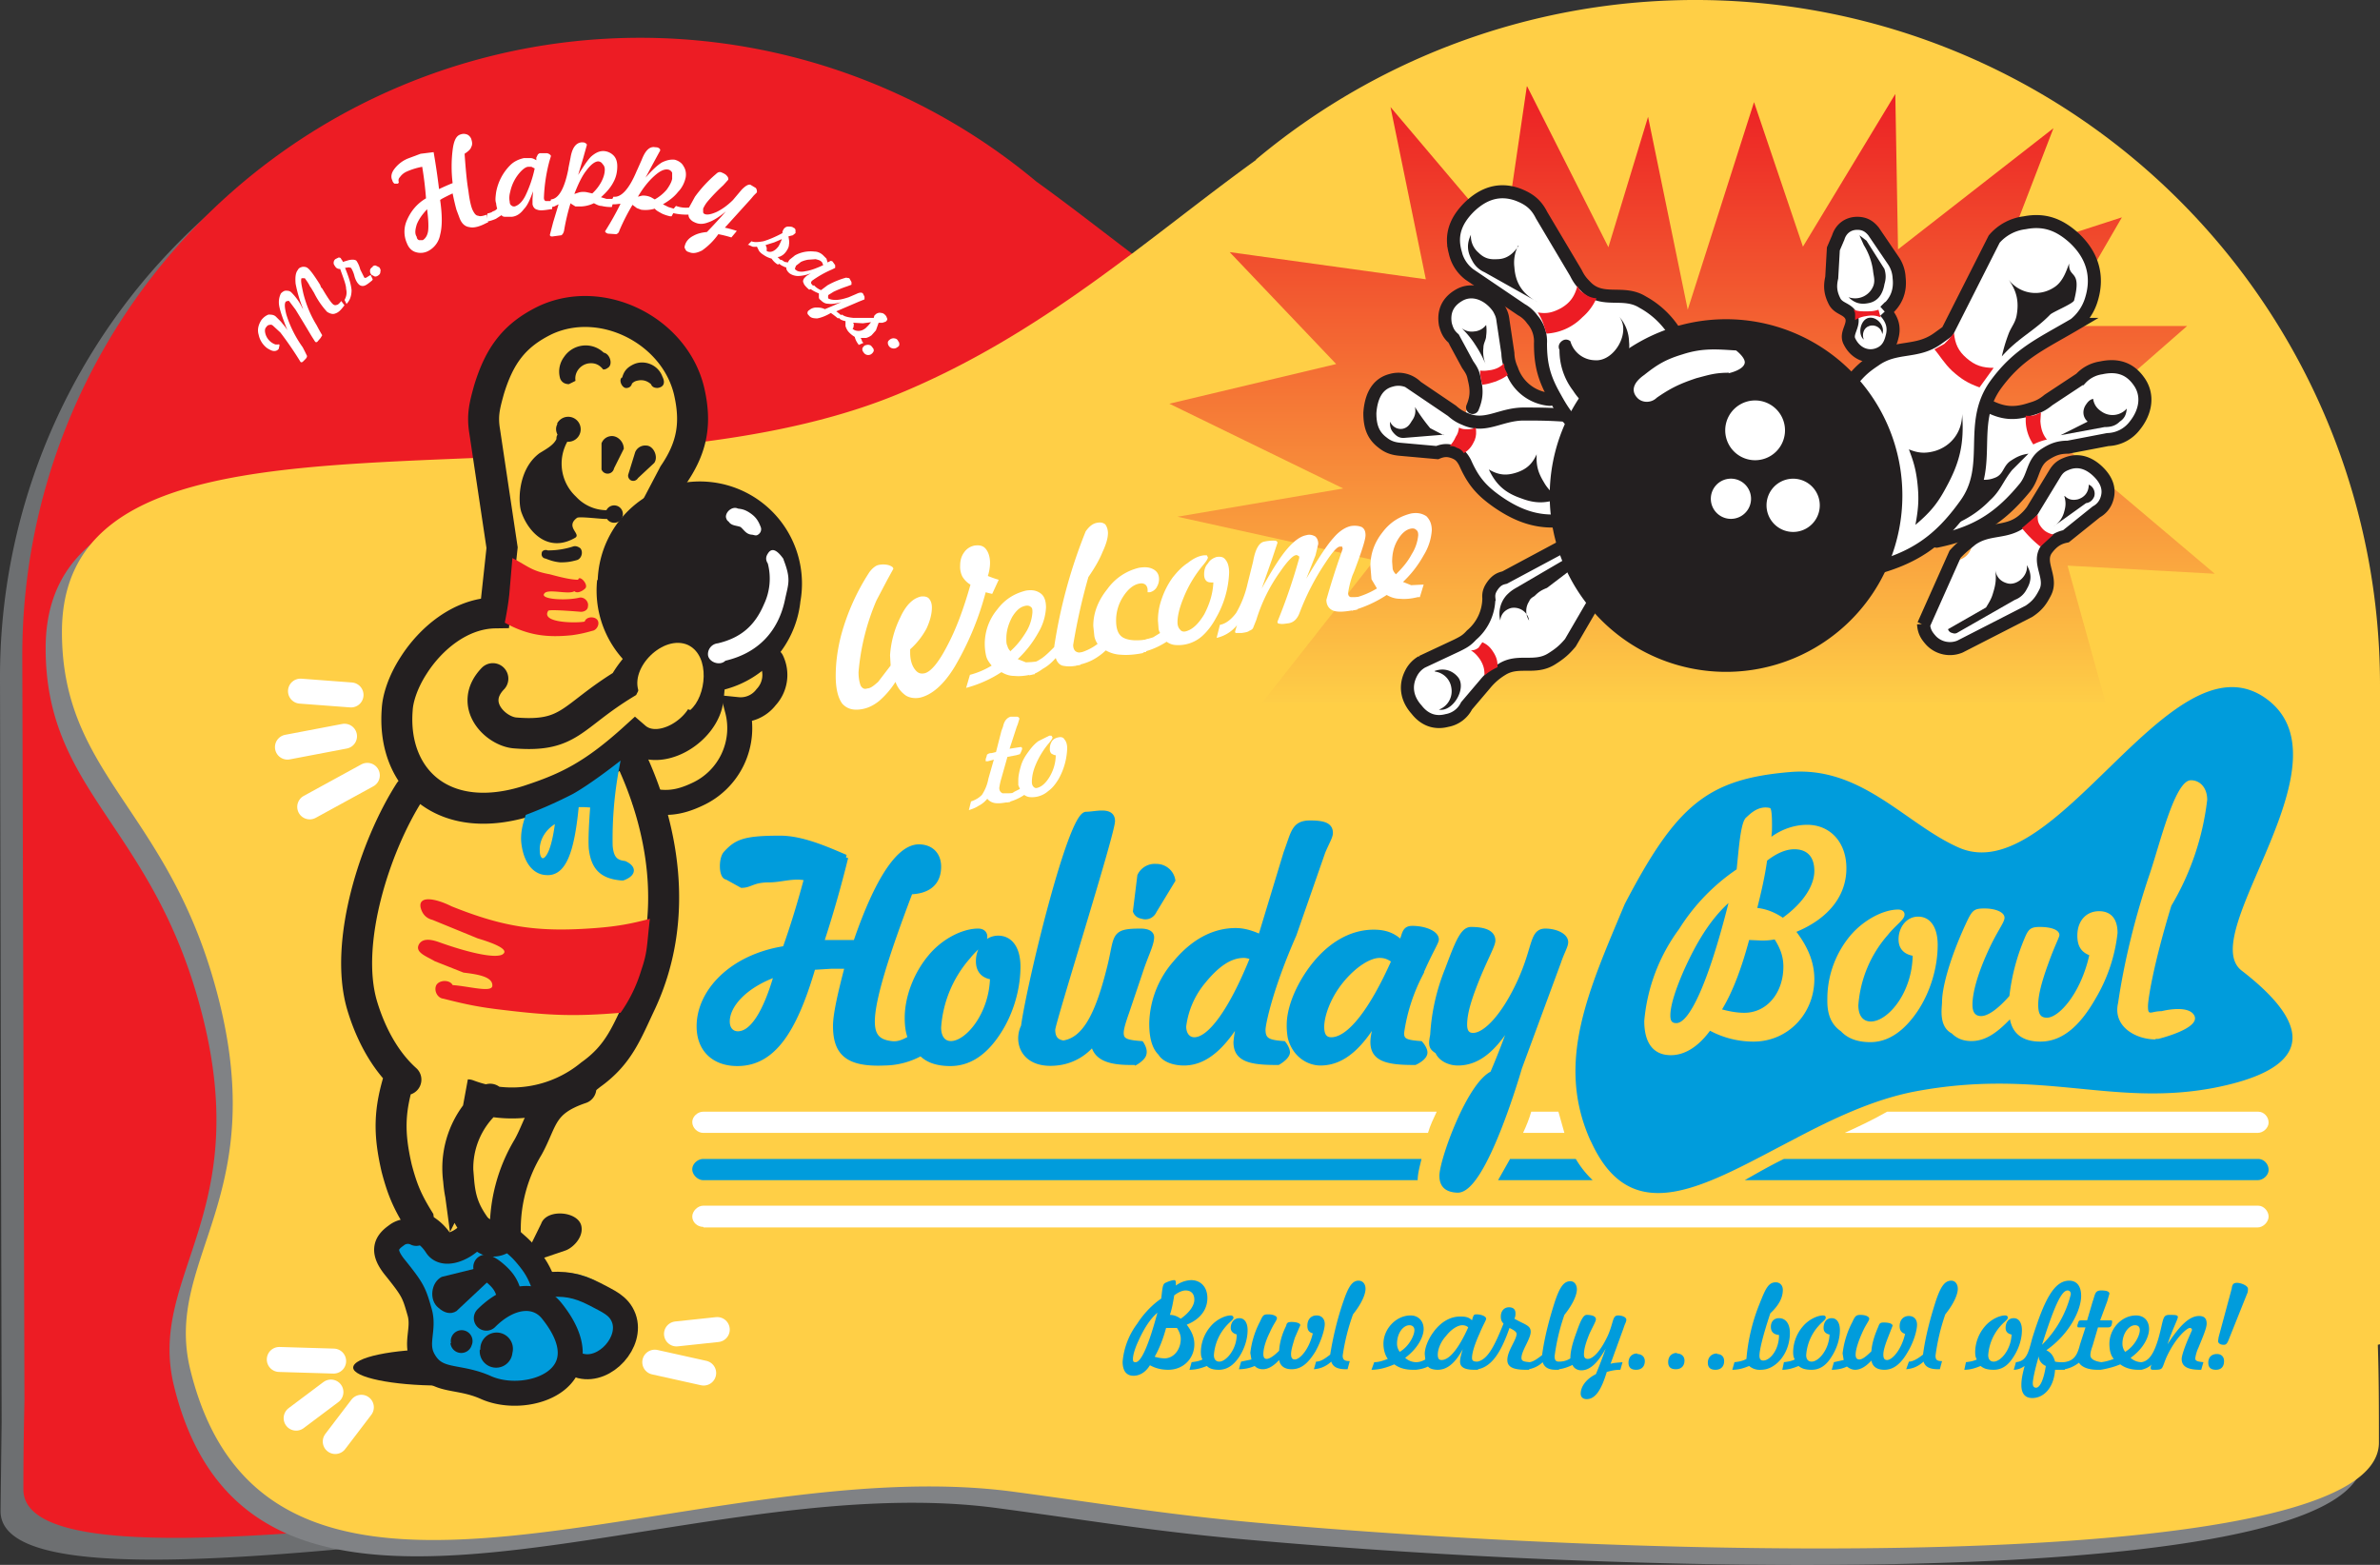 <svg viewBox="0 0 438 288" xmlns="http://www.w3.org/2000/svg" fill-rule="evenodd" clip-rule="evenodd" stroke-linecap="round" stroke-miterlimit="3.9"><rect x="0" y="0" width="438" height="288" fill="#333333" stroke="none"/><path fill="none" d="M0 0h438v288H0z"/><path d="M186.7 37.4A113.7 113.7 0 000 124.6l.3 137.2-.2 16.3c0 21.1 112.3-1.2 183.9-5.5 93.3-5.7 225.5 29.6 238.6-24.2 4.5-18.6-16-41-6-76.3 8.2-29.3 10.2-32.7 10.2-56.3 0-43.4-128.5-18-180.5-39.4-24.2-10-41.9-26.2-59.7-39" fill="#6d6f71" fill-rule="nonzero"/><path d="M190.7 33.4A113.7 113.7 0 004.1 120.6l.4 137.2a686 686 0 00-.2 16.3c0 21.1 112.2-1.2 183.8-5.6 93.3-5.6 225.5 29.7 238.6-24 4.5-18.7-16-41-6-76.5 8.2-29.2 10.2-32.6 10.2-56.2 0-43.4-128.5-18-180.5-39.4-24.2-10-41.9-26.2-59.7-39" fill="#ed1c24" fill-rule="nonzero"/><path d="M228.1 32.4A126 126 0 01435 129v121.5h-.4c.2 6 .2 12 .2 18 0 23.5-124.3 22-203.7 15-18.7-1.6-29.2-3.5-48-6-59-7.7-136.6 37-151.1-22.5-5-20.7 15.6-31.7 4.5-70.9-9.1-32.4-28.1-38.7-28.1-64.8 0-48.1 96-20 153.7-43.7 26.8-11 46.4-29 66.1-43.2" fill="#808285" fill-rule="nonzero"/><path d="M231.1 29.4A126 126 0 01438 126v121.4l-.4.1c.2 6 .2 12 .2 18 0 23.5-124.3 21.9-203.6 15-18.8-1.6-29.3-3.5-48-6-59.1-7.7-136.7 37-151.2-22.5-5-20.7 15.6-31.7 4.5-70.9-9.1-32.4-28.1-38.7-28.1-64.8 0-48.2 96-20 153.7-43.7 26.8-11 46.4-29 66.1-43.2" fill="#ffcf46" fill-rule="nonzero"/><path d="M65 251.7c0-1.9 7.2-3.4 16-3.4 8.9 0 16 1.5 16 3.4 0 1.8-7.1 3.3-16 3.3-8.8 0-16-1.5-16-3.3" fill="#231f20" fill-rule="nonzero"/><path d="M61.4 250.5l-10-.3m9.5 6l-6.4 4.8m12-2l-4.8 6.3m58.8-14.6l9 2m-5-7.2l7.5-.8m-64.4-102L57 148.5m6.4-13l-10.5 2m11.7-9.6l-9.3-.7" fill="none" stroke="#fff" stroke-width="4.6"/><path d="M119.4 146.7c3.2.8 5.5.6 8.5-.8 5.7-2.6 8.4-8.3 7-14.4 2.4.4 4.2-.1 6-1.8 2.5-2.4 2.7-6 .7-8.8-1.2 1.2-2 1.8-3.4 2.5a10.7 10.7 0 01-7.4 1.2c.3 3.3-.4 5.5-2.5 8.1-3.3 4.2-8 5.6-13.1 4l4.2 10" fill="#ffcf46" fill-rule="nonzero"/><path d="M86.4 227.6a6 6 0 01-5.3 2.1 6 6 0 01-5.2-3.2c-1.5.3-2.3.8-3.3 1.8-3 3.2 3.1 6.1 4.2 10.3 1.1 4.7-1.6 8.3 1.1 12.2 3.2 4.6 8 5 13.7 4.8a18 18 0 0013.3-5.6 5.8 5.8 0 005.7.9c3.6-1.2 4.2-5.3 3.6-9-1-6.3-10-9.8-15-6 0-2.3-.7-3.8-2.3-5.5A7.4 7.4 0 0091 228l-4.7-.3" fill="#009cdc" fill-rule="nonzero"/><path d="M111.3 58.3c-6.8-1-11.9.6-16.8 5.4a18 18 0 00-6 14.2L92 101a137.1 137.1 0 01-2.9 12.7c-8.8 2.5-14.2 8-16.2 17-1.6 6.9-.7 12 3.2 17.8a35 35 0 00-9.9 25.5c-.1 9 1.5 14.5 6.3 22-1.7 8.3-1 13.8 2.6 21.4 2 4.6 2.7 11.8 7.5 10.5 3.1-1 5-3.4 5-6.6a5.3 5.3 0 003.2 4.5c4 2 3-6.3 5.2-10a87.4 87.4 0 0113.5-18 36.3 36.3 0 0011.5-21.5 36.3 36.3 0 00-2.7-24.3l-3-16.4c-.4-.6 9.8-.1 11.3-1.2 1.7-1.4 1.2-6.6.8-7.3-2.4-3.6-12-4.5-12.8-9.5-1-6.3-2.2-11.1 1.5-16.4l10.7-18.8c1.2-4 1.1-6.8 0-10.9a18 18 0 00-15.6-13.3" fill="#ffcf46" fill-rule="nonzero"/><path d="M90.7 124.9c-4.6 4.8.6 9.8 4.2 10 10 .8 10.2-3 20-9 2.8-5.5 18.2-20.1 15.4 2.8-.7 5.8-9 10.8-13.4 7-7.7 7-12.5 9.3-19.5 11.6-15.7 5.1-25.3-3.9-24.3-16.7.1-2 1-5 3-8.1 3.1-4.9 8.6-9.6 15-9.7l1.3-12-3.2-21.4c-.5-3 0-4.8.8-7.7 1.9-6.2 4.6-10 10.4-12.8 10.4-4.8 23.7 1.9 26.4 13 1.4 6 .6 10.4-2.8 15.4l-8.4 16v12.4m-42 82.3c-2 6.3-2.1 10.5-.6 17 1 3.8 1.9 6 4 9.4.3 2.3 1.7 1.4 3.8 4.6 1.2 1.9 5.6-.2 6.9-2.9-2.2-3-3-5.2-3.3-8.9a16.5 16.5 0 015.8-14.9m-14.8-56.6c-6.4 10-12.1 27.7-8.8 39.2 1 3.4 3.3 9.5 8.1 13.8m11.4 2.8a22.8 22.8 0 0022.6-3.7c5.2-3.7 6.6-7.7 9.3-13.4 7.4-16 3.7-33-2-45" fill="none" stroke="#231f20" stroke-width="5.7"/><path d="M110.7 81.6v4.8a1.2 1.2 0 002.3-.2l1.8-3.6c0-1.4-1.3-2.6-2.6-2.3a2 2 0 00-1.5 1.3M115.6 87.4l1.3-4.2a2 2 0 012-1.2c1.4 0 2.3 2.1 1.5 3.2l-3 2.8a1 1 0 01-1.3.4 1 1 0 01-.5-1" fill="#231f20" fill-rule="nonzero"/><path d="M119.6 169.1c-3.4.9-6 1.4-10 1.7-10.5.8-16.8-.1-26.5-4-3-1.5-6.1-2-5.7.2.3 1.2 1 2 2.2 2.3l8.3 3.4c2 .6 6.3 2 4.5 3-1.5.7-6.3-.4-11.6-2.3-1.4-.5-3-.8-3.7.4-.8 1.5 1.4 2.2 2.9 3.1l5.3 2.1c2.4.3 5.5.7 5.3 2.5-.2 1.2-4.4 0-7.3-.2-.5-1-2.4-1-3 0-.5 1 .2 2.4 1.3 2.5 4.3 1.1 6.8 1.6 11.2 2.1 8.3 1 13 1.2 21.4.5a27 27 0 003.8-7.8c1.2-3.5 1-4.4 1.6-9.5M93.7 109.7l.6-7c3 1.6 3.6 2.4 6.9 3 1.5.4 3.7 1 5.2 1 .2-1 2 .9 1.3 1.6-.5.5-1.5 1-2 .5-1 .7-4.8-.5-5.5.4-1 1.1 3.9 1.4 6.4.8.9-.2 1.8.7 1.6 1.6 0 .6-.6 1-1.3 1 0 0-5.7-.5-6-.2-1.5 2.3 5.3 2.3 6.7 2 .3-1 2-1 2.4-.2.4.7-.2 1.8-1 1.9-1.4.4-2.3.6-3.7.8-4.7.5-8.3 0-12.4-2.3 0 0 .6-3 .8-5" fill="#ed1c24" fill-rule="nonzero"/><path d="M110 106.8a18.8 18.8 0 1137.3 3.9 18.8 18.8 0 01-37.4-4" fill="#231f20" fill-rule="nonzero"/><path d="M144.2 103c1.4 3.6.9 4.4.3 7.2-1.2 6-5 10-11 11.4-1 1-3 .3-3.2-1a2 2 0 011.8-2.2c4.2-1 6.8-3.2 8.5-7.2a11 11 0 00.7-7.5c-.4-.6-.4-1.2 0-1.8.6-1 1.5-1 2.9 1M139.5 98.4c.5-.3.7-.9.5-1.4-.5-1.3-1-2-2.3-2.8-.7-.4-1.1-.5-1.9-.6-1-.5-2.3.6-2.2 1.6.1.4.2.6.5.8.5.8 1.5.7 2.2 1 .6.5 1 1.3 2 1.4.4 0 .8.3 1.2 0" fill="#fff" fill-rule="nonzero"/><path d="M142 121.6a6 6 0 01-1 6.7 5.9 5.9 0 01-5.3 2.3 13.4 13.4 0 01-7.4 15.6c-3.4 1.6-6 1.9-9.7.9" fill="none" stroke="#231f20" stroke-width="4.6"/><path d="M127 130.7c3-2.5 3.8-10-.4-12-4.5-2-10.8 4.2-9 8.7l9.5 3.3" fill="#ffcf46" fill-rule="nonzero"/><path d="M94 228.2c1.1 1 1.8 1.5 2.8 2.7 1.7 2 2.4 3.2 3.3 5.6 3.7-.4 6.1 0 9.4 1.7 2.4 1.3 4.4 2 5.3 4.4 1.6 4.4-3.4 9.9-7.9 8.8" fill="none" stroke="#231f20" stroke-width="4.6"/><path d="M96.8 230.9l2.8-5.7c1-2.8 6.9-2.3 7.4.5.4 2.1-1.7 4.1-3.1 4.5l-5.3 1.8-1.8-1.1M83 247.2a2 2 0 113.8.4 2 2 0 01-3.9-.4M88.4 248.4a3 3 0 115.9.6 3 3 0 01-6-.6" fill="#231f20" fill-rule="nonzero"/><path d="M106.9 200.3c-7.4 2.5-7 5.9-9.7 10.8A29.3 29.3 0 0093 227c-.4 1-1.4 1.5-2.5 1.4-1-.1-1.7-.7-2-1.7" fill="none" stroke="#231f20" stroke-width="5.7"/><path d="M76.6 227a3.4 3.4 0 00-3.7.4c-2 1.4-2.6 3-.1 6 3.2 4 3.4 4.5 4.4 8 1 3.3-1 5.9.8 9 2.4 4.2 6.2 2.6 11.5 5 7.8 3.4 22-1.8 12-14.2-2.7-3.3-7.6-3-12 1.4m4.3-3.8c-.4-2-1.1-3.1-2.6-4.4-.7-.6-1-.8-1.8-1.2" fill="none" stroke="#231f20" stroke-width="4.6"/><path d="M89.4 233l-8.1 2c-2 1-2.4 4.3-.6 5.7 1 .9 2.2 1.3 3.3.6l6.4-6-1-2.3" fill="#231f20" fill-rule="nonzero"/><path d="M97.2 150.4c-.5 1.5-.9 3.1-.7 4.8.4 3.2 1.9 5.2 4 5.3 3.2.3 4.7-3.9 5.5-12.5h1.6l1.6.1c-.3 3.8-.4 6.5-.3 8 .4 3.6 2 5.1 5.5 5.4h.2s1.5-.5 1.5-1.3c0-.7-1.2-1.2-1.2-1.2-1.7-.2-2.5-1-2.7-3.3a71 71 0 011.2-14.4s-4.5 3.5-7.7 5.3a84.6 84.6 0 01-8.5 3.8zm5.6.2c-.6 5.4-1.7 8-3 7.9-.6-.1-1-.8-1-1.8-.2-2.2 1.2-4.8 4-6z" fill="#009cdc" stroke="#009cdc" stroke-width="1.1" stroke-linecap="butt"/><path d="M105.9 70c-.2-1.4.8-2.8 2.3-3.1 1.2-.2 2.1.2 2.8 1.1.4 0 .6-.1 1-.4.8-.7.2-2.5-.9-2.7a4.8 4.8 0 00-7.3.8 4.5 4.5 0 00-.7 4c.3.7.9 1 1.6 1l.8-.4.4-.2M114.5 69.5c.3-1.1.8-1.8 2-2.4 2-1 4.6 0 5.4 2.2.7 1.4 0 2-.9 2.1-.6 0-1-.2-1.2-.7-.7-.6-1.4-.8-2.2-.7-.6.1-.9.2-1.3.6a1 1 0 01-.9.8c-.8.2-1.6-1.3-1-1.9M102.5 78a2.3 2.3 0 111.9 3.3 8.3 8.3 0 001.6 10.1 7.7 7.7 0 005.6 2.5 1.6 1.6 0 11.1 1.6c-.6.1-5-.5-5.5-.2-2.3 1.7.9 3-.4 3.7-4.9 2.8-8.5-1-9.8-4.6-.7-1.7-.8-8 3.3-11 1.3-.8 2.6-1.5 3.1-2.6 0-.2 0-.5.2-.8-.3-.6-.4-1.3 0-2M100.8 101.3a15 15 0 004.6-.7c.5-.2 1 0 1.4.3.6.7.2 2-.7 2.2-1.1.3-1.8.4-3 .4-1-.1-1.7-.3-2.7-.7a.8.8 0 01-.7-1c0-.5.7-.7 1.1-.5" fill="#231f20" fill-rule="nonzero"/><g><path d="M129.4 225.8c-1 0-2-.8-2-1.9 0-1 1-2 2-2h286.2c1 0 1.9 1 1.9 2s-1 2-2 2h-286" fill="#fff" fill-rule="nonzero"/><path d="M275.7 217.2l2.2-3.9H290a18 18 0 003.1 3.9h-17.5zm52.6-3.9h87.3c1 0 1.9.9 1.9 2 0 1-1 1.9-2 1.9h-94.4c2.3-1.3 4.7-2.7 7.2-3.9zm-198.9 3.9c-1 0-2-1-2-2s1-1.9 2-1.9h132.2c-.3 1.3-.7 2.7-.7 3.9H129.4" fill="#009cdc"/><path d="M347.3 204.6h68.3c1 0 1.9.9 1.9 2 0 1-1 1.9-2 1.9h-76c2.6-1.2 5-2.3 7.8-3.9zm-65.5 0h5l1.1 3.9h-7.6c.6-1.3 1.1-2.5 1.5-3.9zm-152.4 3.9c-1 0-2-.9-2-2 0-1 1-1.9 2-1.9h135c-.6 1.3-1.2 2.5-1.6 3.9H129.4" fill="#fff"/><path d="M292.6 209.7c-6.3-14.3-.3-27.3 6.4-43.3 9.5-18.2 15.2-23 30.3-24.3 13.3-1.2 21.4 9.6 31.2 13.9 17.8 7.8 38.6-39 56-27.8 17.3 11.3-12.6 43.6-4 50.4 17.9 13.8 6.8 19.3-5 21.6-18.8 3.6-32-3.7-55.2.7-7.7 1.5-15.2 5.1-22.2 8.8-16 8.3-29.6 17-37.2.6l-.3-.6zm22.1-20a17 17 0 008 2c6.4 0 11.2-5.2 11.2-11.5 0-3-1.1-5.8-3.3-8.7 6-2.5 9.2-6.7 9.2-11.7 0-4.8-3-8-7.2-8-2.2 0-4.5.7-6.6 2.2l.1-1.1c0-.6.1-4.2-.4-4.2-2.2-.5-3.7 1.2-4.4 1.8-1 1-1.3 5.8-1.7 9.5a37 37 0 00-10.6 11 33.3 33.3 0 00-6.4 16.9c0 4.1 1.7 6.3 4.9 6.3 2.5 0 5-1.5 7.2-4.5zm37.3-13.9c-.1 7-4.6 12.2-7.7 12.2-1.4 0-2.3-1-2.3-3a22 22 0 015.4-12.9c1.6-2 3.1-2.8 3.1-3.8 0-.5-.4-.9-1.2-.9-2.6 0-6.2 1.8-8.7 4.7a18.2 18.2 0 00-4.3 11.2c0 1.3-.3 4.6 2.5 6.5 1.2 1.3 3 2 5.4 2 3.3 0 6.2-2 8.7-5.7 2.4-3.6 3.7-8.1 3.7-12.2 0-3.3-1.4-5.2-3.6-5.2-2.1 0-3.6 1.9-3.6 4.2 0 1.7 1 2.7 2.6 3zm7.2 14.4c1 1 2.2 1.4 3.6 1.4 2.5 0 4.6-1.4 7.1-4 .5 2.7 2.4 4.1 5.6 4.1 3.9 0 7.2-2.7 10.2-8a30 30 0 004-12c0-2.7-1.3-4-3.4-4-2.3 0-4 1.7-4 4.5 0 1.9.7 3 2.2 3.6-1.6 7.1-5.6 11.5-7.8 11.5-1.2 0-1.6-.7-1.6-2.4s.6-4.1 1.8-7.4c1.2-3.4 2.1-5 2.1-5.4 0-1-1.6-1.5-3.6-1.5-1.5 0-2 .3-2.6 1.6a38.4 38.4 0 00-3 11.1c-2.2 2.5-4 3.7-5.2 3.7-1.1 0-1.6-.7-1.6-2.1 0-2 .8-5.3 2.8-9.7 1.7-3.8 3.1-5.4 3.1-6.3 0-1-1.6-1.7-3.7-1.7s-2.3.4-3.6 3.2c-3 6.6-4.2 11.6-4.2 14 0 1-.7 4.5 1.8 5.8zm37.5 1h.5s8.3-2 6.5-4.5c-1.3-1.8-5.9-.6-5.9-.6-2 0-2.5 1-2.5-.9 0-1.3 1-7.7 4.3-18.5a49.4 49.4 0 006.6-19.5c0-2.2-1.3-3.6-3-3.6-2.9 0-5.6 11.3-7.5 17-2.8 8.2-4.8 16.5-5.9 24-1 4.3 3.2 6.7 6.9 6.7zm-78.6-25c-3.7 14.7-7.2 22.1-9.6 22.1-.8 0-1.1-.4-1.1-1.4 0-1.7.8-4.4 2.4-8.1 2.4-5.4 5-9.6 8.3-12.6zm-1.2 19.6c2-3.3 3.6-7.6 5-12.8l2.3.1c.6 0 1.3 0 2.4-.2 1 1.6 1.6 3.1 1.6 5 0 4.8-3 8.5-7.2 8.5-1.2 0-2.5-.2-4-.6zm6.5-18.7c.7-2.8 1.4-5.8 1.8-8.7 1.8-1.4 3.5-2.1 5-2.1 2.4 0 3.7 1.4 3.7 4 0 2.5-1.8 5.7-5.8 8.6-1.5-1-3-1.6-4.7-1.8z" fill="#009cdc"/><path d="M264.6 193.5c.5 1.3 2.1 2.1 3.7 2.1 4 0 7.3-3 10.8-9.5-1.4 4-2.8 7.8-4.4 11.5-4.3 2-9.3 16-9.3 18.8 0 1.8 1 2.5 2.7 2.6 4.9.5 11.5-22.5 11.5-22.5l7.2-19.5c.6-1.8 1.3-2.9 1.3-3.6 0-1.2-1.9-2-3.7-2-2.4 0-1.8 2.8-4.5 8.9-3 6.7-6.5 10.3-8.8 10.3-1 0-1.6-.6-1.6-2 0-2.4 1-5.3 2.5-9 1.5-3.6 2.7-5.7 2.7-6.5 0-1.3-1.3-2-4-2-1.5 0-2.5 2.6-4.3 7.4a37.7 37.7 0 00-2.7 12c-.4 2-.2 2.3.9 3zm-55.6 2h-1c-4.2 0-6.4-1-6.8-3.6a9.8 9.8 0 01-6 3.6c-6.7 1.1-8.3-3.6-6.8-6.6 1-7.5 8.6-39 11.5-39 1.7 0 4.8-1 4.8 1.2 0 2.3-11 37.1-11 38.4 0 1.6.7 2.3 2 2.5 3.9-.6 6.3-5 8.5-13.8 1.5-5.9.4-6.8 5.7-6.8 1.3 0 2 .4 2 1.1 0 1.3-1.1 3.3-2.1 6.4l-2.5 7.4c-.6 1.7-1 3-1 3.8 0 1.5 1 1.8 3.7 2 0 0 .7 1 .5 1.8-.1.8-1.5 1.6-1.5 1.6zm4.6-1.7c.6 1.1 2.3 1.8 4.3 1.8 3.9 0 7.4-3 10.9-9.3a19 19 0 00-1.3 5.5c0 2.9 2.2 3.7 7.2 3.7h.5s1.6-.9 1.7-1.8c0-.7-.7-1.6-.7-1.6-2.8-.2-3.8-.6-3.8-2.6 0-1 1.3-7.5 5.7-17.5l5.3-15.2c.7-1.7 1.4-2.8 1.4-3.5 0-1.3-1-1.8-3.7-1.8-3 0-3 1.8-4.4 5.5l-4.7 15.5c-1.5-.7-3-1.2-4.6-1.2-4 0-7.8 2-11.1 6a17.4 17.4 0 00-4.3 11c0 1 0 4 1.6 5.5zm46.8 1.7h-.4c-5 0-7.3-.8-7.3-3.7 0-1.3.5-3 1.3-5.5-3.5 6.3-6.9 9.3-11 9.3-2 0-4.6-1.3-5.5-4.6a12 12 0 01-.2-2.4c0-2.6 1.2-6.1 3.5-9.5 3.4-5 7.7-7.5 12-7.5 2.2 0 3.7.6 5.1 2l.4-1.1c.3-1 .5-1.6 1.6-1.6 2.3 0 4.4.9 4.4 2 0 .5-1.3 2.5-3 6.5a33.8 33.8 0 00-3.4 10.7c0 1.5.8 1.8 3.5 2 0 0 .8.9.8 1.6 0 1-1.8 1.8-1.8 1.8zM149.6 178c-3.5 12-7.5 17.7-13.9 17.7-4.3 0-7-2.6-7-6.8 0-6.4 6-12.8 15.8-14.3 1.5-4.2 2.8-8.5 4-13-2.4-.6-4.7.3-7 .3-3 0-3.4 1-5 1l-2.7-1.5c-1 0-1.1-3.3-.2-4.3 2-2.2 3.5-2.8 10-2.8 4 0 8.5 2 12 3.5a214 214 0 01-4.5 15.7h6.4c4-11.7 8-17.6 11.6-17.6 2.2 0 3.6 1.4 3.6 3.6 0 2.9-1.8 4.5-5.2 4.6-4.6 12.1-7 20-7 23.9 0 2.6 1 3.8 3.5 4.1 1.4.2 2.5-.4 3.6-1-.5-1.3-.6-2.5-.6-3.8 0-3.7 1.6-8 4.3-11.2 2.5-3 6.1-4.7 8.7-4.7.8 0 1.2.4 1.2 1 0 .9-1.5 1.7-3.1 3.7a22 22 0 00-5.4 13c0 1.9.9 3 2.3 3 3.1 0 7.6-5.4 7.7-12.3-1.7-.2-2.6-1.2-2.6-2.9 0-2.3 1.5-4.2 3.6-4.2 2.2 0 3.6 1.9 3.6 5.2 0 4.1-1.3 8.6-3.7 12.2-2.5 3.8-5.4 5.6-8.7 5.6-2.4 0-4.2-.6-5.4-1.9a14 14 0 01-6.7 1.8c-6.8.3-9-1.8-9-6.8 0-2 .8-5.7 2.2-11h-3.1l-3.3.2zm81-1.8c-4.1 10.2-8 15.2-10.8 15.2-1.2 0-2-1-2-2.5a16 16 0 013.6-8.3c2.6-3.2 5-4.8 7.5-4.8.6 0 1.2.2 1.7.4zm26 .6c-4.3 9.7-8.4 14.6-11.6 14.6-1.2 0-1.8-.8-1.8-2.4 0-2 1.1-5.4 3.5-8.4 2.5-3.1 5.3-4.8 7.2-4.8 1 0 1.8.3 2.7 1zM143 179.2c-2.1 7.4-4.6 11.1-7.2 11.1-1.2 0-2-.9-2-2.3 0-3 3.2-6.7 9.2-8.8zm66-11.5l.8-6.5a3 3 0 013-1.7 3 3 0 013 2.5l-3.4 5.6c-.4.9-1.3 1.3-2.2 1-.6-.1-1-.4-1.2-.9z" fill="#009cdc" stroke="#009cdc" stroke-linecap="butt"/></g><clipPath id="a"><path d="M378.9 60l11.6-20-21.6 7 9-23.4-28.6 22.3-.5-28.6-17 28.1-9-26.6L310.6 57l-7.3-35.5-7.3 24L281 15.8l-4.2 28.6-20.9-24.7 6.5 31.7-36.1-5L245.9 67l-30.7 7.3 32 15.6-30.5 5.2 36.2 8-20.6 26.2h155.2l-7-25.2 27.1 1.5-29.1-24.6 24-21H379z" clip-rule="nonzero"/></clipPath><g clip-path="url(#a)"><path fill="url(#_Linear2)" d="M215.2 15.9h192.4v113.5H215.2z"/></g><g fill="#fff" fill-rule="nonzero"><path d="M51.3 63.3c.1.1.2.3.1.4l-.1.5a1 1 0 01-.9.4c-.3 0-.7-.2-1.2-.5a4.1 4.1 0 01-1.6-2.5c-.3-1 0-1.9.5-2.7.4-.5.8-.8 1.3-1 .5 0 1 0 1.4.4l.9.9c.3.4.8.9 1.2 1.6-.8-2-1.3-3.4-1.5-4.4-.2-1 0-1.8.3-2.4.3-.3.6-.5.9-.5.3 0 .7 0 1 .3a10 10 0 012 2.8l.2.3a24 24 0 01-1.4-4.7c-.1-1.2 0-2 .4-2.5.2-.4.5-.5.9-.6.3 0 .7 0 1 .3.4.3 1.2 1.4 2.2 3l.2.5.2.2c1 1.7 1.7 2.7 2 2.9.2.2.5.2.7.1.2 0 .5-.3.8-.7l.6.8-.1.1c-.6.8-1 1.2-1.6 1.4-.5.2-1 0-1.5-.3a15 15 0 01-2.4-3.5l-.6-1-.1-.1c-.5-1-.9-1.4-1-1.6h-.6c-.2.4 0 1.3.3 2.7a20.8 20.8 0 002.5 6 30.3 30.3 0 001 1.8l-.3.5-.6.7c-.1.1-.3.1-.4 0l-.7-1.1a344.2 344.2 0 00-2.9-4.8l-1.2-1.6a.5.5 0 00-.3 0l-.3.1c-.3.4-.2 1.2.1 2.4a21 21 0 003 6 42.2 42.2 0 01.8 1.6c0 .1 0 .3-.3.6l-.5.5c-.2.1-.3.1-.4 0a62.7 62.7 0 00-3.7-5.4L50.3 60c-.2-.2-.4-.3-.7-.2-.2 0-.4.1-.6.4-.3.3-.3.8-.1 1.4a2.9 2.9 0 001.8 1.8h.6zM63.8 56l-.4-.8c.3-.5.5-1.2.3-2 0-.8-.5-2-1.1-3.7a1 1 0 01-.8-.3c-.2-.3-.4-.5-.4-.8 0-.3.1-.5.3-.7l.6-.3c.2 0 .4 0 .5.3a1.2 1.2 0 01.3.5l1-.3c.8-.2 1.3-.1 1.5.1.2.3.5.8.7 1.6L67 51c0 .1.2.2.4.1l.8-.5.4.8-.1.2c-.6.5-1.1.9-1.5 1a1 1 0 01-1-.3c-.3-.3-.6-.8-.8-1.6a5 5 0 00-.6-1.4l-.4-.1-.7.1c.7 1.7 1.1 3 1.2 4.1 0 1-.3 1.9-.9 2.5zM68.6 49c.2-.1.4-.2.6-.1l.6.3c.2.3.3.5.2.8 0 .3-.1.5-.4.7a1 1 0 01-.6.2l-.6-.3a1 1 0 01-.3-.8c0-.3.2-.5.5-.7zM78.6 38.5c-.9 1-1.5 1.8-1.9 2.8-.3 1-.4 1.7 0 2.3 0 .3.2.5.4.6h.7c.5-.3.9-.9 1-1.8.1-1 0-2.3-.2-3.9zm2.4-1.7c.4 2.8.4 4.9 0 6.4a4.2 4.2 0 01-2.2 3 3 3 0 01-2.3.2c-.7-.2-1.3-.8-1.6-1.6a5.2 5.2 0 010-4.3c.7-1.6 1.8-3 3.5-4a63.6 63.6 0 00-.7-5.8 12.7 12.7 0 00-2.9.9 3 3 0 00-1.2 1c-.3.3-.3.6-.2 1a.8.8 0 01-.2.2h-.6a1 1 0 01-.4-.6c-.3-.6-.2-1.3.3-2a6 6 0 012.5-2l2.4-.9 2.4-.3a124.8 124.8 0 011 6.8 41 41 0 012.5-1.1 25 25 0 010-6.1c.2-1.6.6-2.5 1.3-2.8.5-.2.8-.2 1.2-.1.4.1.7.4.9.8.2.6.3 1.1 0 1.6-.1.4-.6.8-1.2 1.2.2 2.8.4 5.1.7 6.8.2 1.7.5 3 .8 3.6.3.6.6 1 1 1 .4.2 1 0 1.6-.2l.2 1.5h-.2c-1.3.7-2.4 1-3.2.8-.8-.1-1.4-.6-1.8-1.6l-.6-1.6a45.8 45.8 0 01-.7-3 34.4 34.4 0 00-2 1l-.3.2z"/><path d="M98.4 31l-.6-.3h-.6c-.4 0-.9.4-1.3.8a7.8 7.8 0 00-2 3.8c-.2.7-.2 1.3-.1 1.8 0 .3.1.6.3.7.2.2.4.2.6.2.7-.2 1.4-.8 2-2a22 22 0 001.7-5zm-.3 4.2c-.5 1.4-1 2.6-1.7 3.3-.6.8-1.3 1.3-2.2 1.4h-1.1c-.3 0-.6 0-.8-.3l-1.1.7a9 9 0 01-1.6.5l.1-1.5c.4-.1.8-.2 1-.4.4-.1.6-.3.8-.5a4.5 4.5 0 01-.2-1c-.2-.5-.1-1.2 0-2a9.4 9.4 0 012.6-5c.7-.7 1.6-1.1 2.5-1.3h1.3c.3 0 .7.2 1 .4V29l.3-.6.3-.2h1.4c.4.1.6.3.7.5l-.3 1a30.3 30.3 0 00-1 6.7c0 .3.1.5.3.6h1.3l-.1 1.5h-.2c-1.2.2-2 .3-2.5.1-.5-.1-.8-.5-.9-1v-1l.1-1.4z"/><path d="M105 37.4a39.4 39.4 0 00-1.2 5.1c-.1.4-.3.7-.5.8l-1.5.2a1 1 0 01-.4 0c-.2-.1-.2-.2-.2-.3l.6-2.3 1-3.3-.8.4-1 .2.4-1.5c1.4-.1 2.5-2 3.2-5.6V31l.4-2c.3-1.8 1-2.7 2-2.8.4 0 .6 0 .8.2.1 0 .2.1.2.3l-.7 2.5-.9 3c1-1.6 1.7-2.7 2.4-3.4.7-.6 1.4-1 2.2-1 .7 0 1.4.3 1.9.8s.7 1.2.7 2c0 1-.2 2-.7 2.9-.5 1-1.3 1.9-2.3 2.8l1 .3h1.4l-.4 1.5h-.3a7 7 0 01-1.6-.2c-.5 0-1-.3-1.4-.5a6 6 0 01-2.4.6h-1l-.8-.5zm.7-1.7l.9-.3a3.4 3.4 0 011.5 0l.9.2a8 8 0 001.7-2.2c.4-.8.6-1.5.6-2.2 0-.5-.2-.8-.4-1a1 1 0 00-.8-.5c-.6 0-1.4.6-2.2 1.7-.8 1-1.5 2.5-2.2 4.3z"/><path d="M116.4 37.7a39.4 39.4 0 00-2.4 4.7c-.1.4-.3.6-.6.7l-1.5-.1a1 1 0 01-.4-.2c-.1-.1-.2-.2-.1-.3a54.8 54.8 0 002.8-5l-1 .1h-1l.7-1.4c1.4.2 2.9-1.4 4.3-4.8l.1-.2.8-1.8c.7-1.8 1.5-2.5 2.5-2.3.4 0 .6.1.7.2.2.1.2.3.2.4a390.4 390.4 0 00-2.7 5c1.2-1.4 2.2-2.3 3-2.8.8-.4 1.6-.6 2.4-.5.7.2 1.3.6 1.6 1.2.4.6.5 1.3.4 2-.2 1-.7 2-1.4 2.7-.7.9-1.6 1.6-2.8 2.3l1 .5 1.3.4-.7 1.3h-.3a7 7 0 01-1.5-.5c-.5-.3-1-.5-1.3-.9a6 6 0 01-2.5.2l-.8-.3-.8-.6zm1-1.5l.8-.2a3.5 3.5 0 011.6.3l.7.4a8 8 0 002.2-1.8c.5-.7.9-1.4 1-2v-1.1a1 1 0 00-.8-.6c-.7-.1-1.5.3-2.5 1.2-1 .9-2 2.1-3 3.8z"/><path d="M126.7 39.5a11.2 11.2 0 01-3.3-.4l1-1.2a5.4 5.4 0 002.4.3l1.1-2a23.8 23.8 0 013.9-4.2c.3-.3.6-.4.9-.3.5.2.9.4 1.1.7.2.2.3.5.2.7l-.9 1a33 33 0 00-2.9 3 6 6 0 00-.8 1.3v.6c0 .2.1.3.3.4.5.2 1.3 0 2.2-.4 1-.5 2-1.2 3-2.2l1.6-1.9c.7-.7 1.2-1 1.6-.9l1 .6c.2.3.2.5.2.8l-.6.6-.5.6-4.8 5.3a20 20 0 012.2.6l-1 1.2a22.2 22.2 0 00-2.4-.6 12.4 12.4 0 01-3 3c-1 .5-1.7.6-2.4.3-.4-.1-.6-.3-.7-.6-.2-.2-.1-.5 0-.8.2-.6.7-1.2 1.5-1.6.7-.4 1.5-.6 2.5-.7a107.7 107.7 0 003.5-3.8c-1.2 1-2.3 1.7-3.2 2-1 .4-1.8.4-2.6 0a2 2 0 01-.8-.6c-.2-.2-.3-.5-.3-.8zM140.9 45.1l.2.5v.6c.4.2.8.2 1.2 0 .4-.2.7-.5 1-.9l.3-.6.3-.7-1.4.6-1.6.5zm-3.3 0l.7-.7c.4.2 1.1.2 2.2 0 1-.3 2.2-.8 3.5-1.5v-.3l.2-.4c.2-.3.5-.5.8-.5.4 0 .8 0 1 .2.3.1.4.3.4.5v.5l-.5.4-.8.2c.1.6.2 1 .1 1.5 0 .4-.2.8-.4 1.1a3 3 0 01-.7.8c-.3.2-.6.4-1 .4l.3.3.4.4h.1l-.7.7-.2-.1a3.6 3.6 0 01-1-1 4.7 4.7 0 01-1.5-.7 3 3 0 01-.8-.7l-.4-.8a3 3 0 01-.8 0l-.9-.4z"/><path d="M151.5 48.8l-.2-.5a1 1 0 00-.2-.2c-.2-.2-.6-.3-1-.4l-1.4.1a5 5 0 00-1.3.4l-.9.7-.2.5c0 .1 0 .2.2.3.3.3 1 .4 1.8.2.8-.1 1.9-.5 3.2-1.1zm-2.3 1.5a7 7 0 01-2.3.5c-.6 0-1.2-.2-1.6-.5a2 2 0 01-.5-.6 1 1 0 01-.1-.5c-.3 0-.5-.2-.8-.3l-.9-.6.8-.5.6.4.6.1a2.8 2.8 0 01.3-.5l1-.8a6 6 0 013.6-.7c.6 0 1.2.3 1.6.7l.6.6.2.7.2-.1.4-.2.3.1.5.7v.5l-.6.3a19 19 0 00-3.7 2.1c-.1.2-.2.3-.1.5l.5.6-.8.5h-.1c-.6-.5-1-1-1-1.2-.2-.3-.1-.6.1-.9l.4-.4.8-.5z"/><path d="M150.7 54a7.1 7.1 0 01-1.8-1l.9-.5a3.5 3.5 0 001.3.9l1.2-.9a15.4 15.4 0 013.4-1.4l.6.1.4.7v.5l-.8.3a21.2 21.2 0 00-2.5 1l-.8.5c-.2.1-.2.2-.2.3v.4c.3.2.8.3 1.4.3.7 0 1.5-.2 2.4-.5l1.4-.6c.6-.3 1-.3 1.2-.1l.3.6v.5l-.5.2-.5.2-4.2 1.8a12.2 12.2 0 011.1.9l-.8.4a14.5 14.5 0 00-1.3-1c-1 .6-1.9.9-2.5 1-.7 0-1.2-.1-1.5-.5-.2-.2-.3-.3-.3-.5s.1-.4.3-.5a2 2 0 011.2-.5c.6 0 1.1 0 1.7.3a69.6 69.6 0 003-1.3c-1 .3-1.7.4-2.4.3-.6 0-1-.3-1.4-.7-.2-.1-.3-.3-.3-.5V54z"/><path d="M157 59.4c.1.2.2.3.1.5 0 .2 0 .4-.2.6.3.3.7.4 1.1.4.5 0 .9-.2 1.3-.5l.5-.5.5-.6-1.5.2-1.7-.1zm-3-1.2l1-.3c.3.3 1 .5 2 .6h3.8l.1-.4.3-.3c.3-.2.6-.3 1-.2.3 0 .6.2.9.6l.2.5c0 .2-.1.3-.3.5l-.6.2h-.7l-.5 1.4-.8.9a3 3 0 01-1 .5h-1l.2.4c0 .2.1.3.3.5l-.9.4v-.1a3.5 3.5 0 01-.7-1.4 4.8 4.8 0 01-1.2-1 3 3 0 01-.5-1v-.9a3 3 0 01-.9-.3l-.7-.6zM160.6 64c.2.2.2.4.2.6-.1.2-.2.4-.5.6a1 1 0 01-.8.1 1 1 0 01-.6-.5c-.2-.2-.2-.4-.2-.6 0-.2.2-.4.4-.6.3-.1.6-.2.9-.1.2 0 .4.2.6.5zm4.7-1.2c.2.2.2.4.2.6 0 .3-.2.4-.5.6a1 1 0 01-.8.1 1 1 0 01-.6-.4 1 1 0 01-.2-.7c0-.2.2-.4.5-.6.2-.1.5-.2.8-.1.2 0 .5.2.6.5zM164.8 125.5a16 16 0 01-3 3.5c-1 .8-2 1.3-3.1 1.5-1.6.3-2.8 0-3.7-1-.8-1.1-1.2-2.8-1.2-5.1s.3-4.8 1-7.5a40.8 40.8 0 015.2-11.6c.6-.8 1.2-1.2 1.6-1.3a4 4 0 011.9 0c.6.2.9.4.9.7l-1.1 2-2 3.8a42.5 42.5 0 00-3.3 13.2c0 1.2.2 2 .4 2.5.3.5.7.7 1.2.5.6 0 1.2-.5 2-1.2l2.3-3v-.2l-.1-1.7a18.3 18.3 0 011.9-7c.5-1.1 1.1-2 1.7-2.6.7-.7 1.3-1 2-1.2.6-.1 1.2 0 1.5.3.4.4.6 1 .6 1.7 0 1.1-.3 2.4-1 3.9a14 14 0 01-3 3.8v.6c0 1.3.3 2.3.8 3 .5.7 1 1 1.9.8 1.1-.3 2.5-1.9 4.1-5 1.6-3 3-6.7 4.3-11.3-.7-.4-1.2-1-1.5-1.5a4 4 0 01-.4-2c0-.9.2-1.7.7-2.4a3 3 0 012-1.3c.8-.1 1.5 0 2 .6s.8 1.5.8 2.6a8 8 0 01-.4 2.4 17.5 17.5 0 002 .7l-1.2 2.6a14 14 0 01-1.2-.3 54.4 54.4 0 01-5.7 13.7c-2 3.3-4.2 5.2-6.4 5.7-1 .2-2 0-2.6-.4a5 5 0 01-1.9-2.5zM186 119.8c1.1-1 2-2.1 2.9-3.6a7.9 7.9 0 001.1-3.5c0-.5 0-.8-.3-1-.2-.2-.6-.3-1-.2-1 .2-1.7.9-2.4 2-.7 1.3-1.1 2.6-1.1 4 0 .6 0 1 .2 1.4.1.4.3.7.6 1zm-1.7 3.9a22.3 22.3 0 01-6.5 2.9l.7-2.4a15 15 0 004-1.7c-.4-.5-.8-1-1-1.7a9.9 9.9 0 012-8.6c1.5-2 3.3-3 5.3-3.5 1.2-.2 2 0 2.7.5.7.5 1 1.4 1 2.6a10 10 0 01-1.4 4.6 20 20 0 01-3.8 4.9l1.5.6 2-.1h.2l-.6 2.3h-.4c-1.3.3-2.4.4-3.3.3-1 0-1.7-.3-2.4-.7z"/><path d="M189.4 124.3l.6-2.4c.6 0 1.2-.4 1.8-.8.7-.5 1.4-1.2 2.2-2a94 94 0 015.8-21.3c.7-1 1.4-1.5 2.2-1.6.6-.1 1 0 1.4.3.3.4.5 1 .5 1.6 0 .9-.3 2-1 3.5-.6 1.5-1.5 3-2.6 4.6a111 111 0 00-2.8 12.5c0 .6.2 1 .5 1.2.3.2.8.3 1.5.1l-.7 2.4h-.3a6 6 0 01-3 .1c-.6-.2-1-.7-1.2-1.4-.8.9-1.5 1.5-2.4 2-.8.6-1.6 1-2.5 1.2z"/><path d="M197.8 122.6l.7-2.4a9.7 9.7 0 003.5-1.7c-.3-.4-.5-.9-.6-1.4l-.2-1.9c0-2.4.9-4.7 2.6-6.8a10 10 0 015.8-3.9c1.2-.2 2-.1 2.7.3.7.4 1 1 1 1.8 0 .6-.2 1.1-.5 1.6a2 2 0 01-1.2.8h-.4v-.4c0-.5-.2-.8-.4-1-.3-.2-.6-.3-1.1-.2-1.1.2-2.1 1-3 2.4a8 8 0 00-1.3 4.4c0 1.6.4 2.7 1.4 3.2 1 .5 2.6.6 4.7.2l-.6 2.4c-.2 0-.4 0-.6.2-1.5.3-2.9.4-4 .3a6 6 0 01-2.8-.8 11 11 0 01-2.5 1.8c-1 .5-2 .8-3.2 1z"/><path d="M223.3 107.2c-.6 0-1 0-1.3-.3-.3-.3-.4-.7-.4-1.2 0-.8.2-1.5.7-2 .4-.7 1-1 1.6-1.2.8-.1 1.3 0 1.7.6.4.5.6 1.3.6 2.3a18 18 0 01-2.4 8.3c-.8 1.5-1.7 2.6-2.6 3.4a6.6 6.6 0 01-5 1.6 3 3 0 01-1.5-.6 13.7 13.7 0 01-4.8 2l.6-2.3 1.7-.5 1.3-.8c-.2-.3-.3-.7-.3-1l-.1-1.3c0-1.3.2-2.6.7-4a15 15 0 012-3.9c.8-1 1.7-2 2.8-2.7 1-.8 2-1.3 3-1.4h.5l.2.4c0 .2-.3.7-.8 1.3a22.4 22.4 0 00-3.8 6.4c-.6 1.5-1 3-1 4.2 0 .7.2 1.1.5 1.4.2.3.6.4 1 .3 1.2-.3 2.3-1.3 3.4-3.1 1-1.9 1.6-3.8 1.7-5.9zM223.9 117.4l.6-2.4c1.1-.2 2.1-1 3-2.2a19 19 0 002.1-5.4l1-4c.4-2.3 1.1-3.5 2-3.7a8 8 0 012-.2c.3 0 .5.2.5.4l-1 3-1.9 5.4c1.9-3.4 3.4-5.8 4.7-7.3 1.2-1.4 2.4-2.3 3.5-2.5.7-.2 1.2 0 1.6.2.4.3.6.8.6 1.4l-.5 2.1-1.7 4.3c2.2-3.7 3.8-6.2 5-7.5 1-1.2 2.2-2 3.3-2.2.8-.1 1.4 0 1.9.2.5.3.7.8.7 1.5 0 .8-.7 3-2.1 6.7l-.3.7a17.5 17.5 0 00-.8 3.2c0 .4.1.7.5.8h1.8l-.6 2.3h-.2c-2 .4-3.3.5-4.2.2-.8-.3-1.3-1-1.3-2a132.4 132.4 0 012.7-8.5l.3-.9-.1-.4h-.4c-.5 0-1.4 1-2.7 3a45.2 45.2 0 00-4.7 9.1c-.4 1.1-1 1.8-2 2-.8.1-1.3.2-1.6.1-.4 0-.5-.1-.5-.4a105.7 105.7 0 004-11.7c0-.2 0-.4-.2-.4-.1-.1-.3-.2-.5-.1-.5.1-1.5 1.1-2.8 3a30.7 30.7 0 00-4.4 8.9l-.6 1.5c-.1.2-.4.4-.7.5-.2.2-.7.3-1.4.4h-.9c-.2 0-.3 0-.3-.3l.3-1 .1-.2a6.7 6.7 0 01-3.8 2.4z"/><path d="M257 105.6c1-1 2-2.1 2.8-3.6a7.9 7.9 0 001.2-3.5c0-.5-.1-.8-.4-1-.2-.2-.5-.3-1-.2-.9.2-1.7.9-2.4 2.1-.7 1.2-1 2.5-1 4l.1 1.3c.1.4.3.7.6 1zm-1.8 3.9a22.3 22.3 0 01-6.4 2.9l.6-2.4a15 15 0 004-1.7l-1-1.7-.2-2.4c0-2.2.7-4.3 2.2-6.2 1.5-2 3.3-3 5.3-3.5 1.2-.2 2 0 2.8.5.6.6 1 1.4 1 2.6a10 10 0 01-1.5 4.6 20 20 0 01-3.8 4.9l1.5.6 2-.1h.3l-.7 2.3h-.4c-1.2.3-2.3.4-3.3.3-.9 0-1.7-.3-2.4-.7zM178.3 149.1l.4-1.6c.9-.3 1.5-.7 2-1.2a8 8 0 001.2-3l1-3.5-1.1.3h-.4v-.2-.2l.2-.6c0-.2.1-.3.2-.3.1-.1.3-.2.7-.2l.8-.2 1-3.9.3-.8c.2-1 .7-1.6 1.4-1.8h1.1c.3 0 .5.2.5.4l-.3 1-.2.5-1.3 4 1.9-.3h.3l.1.2a.8.8 0 010 .2l-.2.5-.2.4-.7.2-1.6.3-1.1 3.9a12 12 0 00-.4 1.8c0 .5.2.8.6 1h1.8l-.4 1.6h-.3c-1 .2-1.8.3-2.5.2-.6-.1-1.1-.4-1.4-.8-.5.6-1 1-1.6 1.3-.6.4-1.2.6-1.8.8z"/><path d="M194.3 139c-.3 0-.6-.2-.8-.3-.2-.2-.3-.5-.3-.8 0-.6.1-1 .4-1.5.3-.4.7-.6 1.2-.7.5-.1.9 0 1.1.4.3.3.5.9.5 1.6a12.3 12.3 0 01-1.6 5.7c-.6 1-1.2 1.7-1.9 2.2a4.5 4.5 0 01-3.4 1.1 2 2 0 01-1-.4 9.4 9.4 0 01-3.3 1.4l.5-1.6c.4 0 .7-.2 1-.4l1-.5-.3-.7v-.9c0-.8.2-1.7.5-2.7.3-1 .8-1.8 1.4-2.6.5-.7 1.1-1.4 1.8-1.9l2-1h.4l.2.3c0 .2-.2.5-.6 1a15.3 15.3 0 00-2.6 4.3c-.4 1-.6 2-.6 2.9 0 .4.1.7.3.9.2.2.4.3.7.2.8-.2 1.6-.9 2.3-2.1a8 8 0 001.1-4z"/></g><g><path d="M309.6 63.6l-3.5-4.9c-1.3-1.2-2-1.8-3.6-2.6-3-1.6-5.8.2-8.6-1.7a10.3 10.3 0 01-3.8-4l-6.3-10.8a8 8 0 00-6-3.7 8 8 0 00-7.6 2.5 8.4 8.4 0 00-1.7 9.9l12 9.6c1 .6 1.6 1 2.3 2 1.8 2.3 0 4.6.8 7.5.8 2.8 1.4 4.4 3 6.8-1.6-.3-2.4-.7-3.8-1.5-2-1.3-2.9-2.5-4-4.6-2.2-3.4.4-7-2.3-10.2-2.3-2.7-5.1-5.7-8.2-4-2.2 1.4-2.4 3.6-2.6 6.2-.2 4 4.5 5.2 5 9.2a12 12 0 01-1.2 7.1l-9.3-5.9c-1-.7-1.9-.9-3.1-.8a4.9 4.9 0 00-4.6 5c-.7 2.2-.4 4 1 5.8 1 1.2 1.7 1.8 3.2 2.2l9.8.2c1 .7 1.6 1.1 2.6 2 3 2.6 2.7 5.9 5.9 8.2 5.3 4 10.8 4.7 16.9 2a25.9 25.9 0 013.3-18.7 26 26 0 0114.4-12.8M289.2 99.2l-14.2 7.3-1 1.7c-1 2.2-.2 3.9-1.3 6a9.3 9.3 0 01-3 3.4l-8.8 4.5a5 5 0 00-1.7 2.7c-.6 2-.1 3.7 1.3 5.4 1.5 2 3.7 3.3 6 2.4 1.1-.5 1.7-1 2.3-1.8l7-7.1c.9-.8 1.5-1.2 2.6-1.5 1.5-.5 2.5.3 4 0a9 9 0 004.8-2 8 8 0 002.6-3.5l5.9-10.2c0-2.1-.5-3.6-2-5.1a6.3 6.3 0 00-4.5-2.2M338 42.8l-1.6 9.2c-.1 1 0 1.5.3 2.4.8 1.8 3.6 1 4.2 3 .5 1.5-1.2 2.5-.8 4 .5 2.3 2 4.1 4.3 4.2 2.7 0 4.6-2.6 4.5-5.3 0-1.5-.4-2.5-1.5-3.6 1-1.1 1.6-2 2-3.5.4-2 .3-3.5-.7-5.3l-4.5-6.3c-1-.4-1.5-.5-2.5-.4-1.6 0-2.6.5-3.8 1.6" fill="#fff" fill-rule="nonzero"/><path d="M339 71.7l6-4.7c2.1-1 3.3-1.4 5.5-2.2 2.4-.8 4.2-.2 6.1-1.8 1.2-1 1.8-1.7 2.4-3.1l7.8-15.4a9.4 9.4 0 014.4-2.7 10 10 0 0110.4 2c4.1 3.4 5.9 9.3 2.6 13.5A8 8 0 01381 60l-12.4 8.6a6.2 6.2 0 00-2.5 2.8c-.7 1.2-1.3 2-.8 3.3.6 1.8 2.6 1.4 4.5 1.6 2.4.2 4-.1 6-1.4l9.7-6.7c3-1.4 6.3-.6 8.3 2 2.5 3.4.8 8.9-3.1 10.3l-3.6 1.1-8.6 1.6a7 7 0 00-2.4 1.2c-1.6 1.2-1.7 2.6-3 4.1a45.2 45.2 0 01-7.6 7.9c1 .8 1.7 1 3 1.2 2 .1 3.1-1.1 4.6-2.6a9 9 0 002-2.5l3.2-6c.8-.7 1.4-1 2.5-1.3 1.8-.4 3 0 4.5 1 2.2 1.5 3.5 3.9 2.4 6.3-.4.8-.7 1.2-1.4 1.7l-7.7 5c-.8.2-1.4.6-2 1.3-.7 1-.9 2.1-.5 3.4.8 2.4.7 4.3-.6 6.5a7 7 0 01-3 3l-11.2 6c-1.6.6-2.9.6-4.5-.2-1.8-.8-2.7-2-3.1-4l5.9-12.1c1.9.2 3.6-1.7 3.3-3.6-.1-.6-.3-1-.8-1.5l-2.3 1c-1.5.4-2.4.6-4 .7a11.2 11.2 0 01-4.5 3.2 11.5 11.5 0 01-8.9.4 26.8 26.8 0 002.2-19.3c-1.1-5.1-2.5-8-5.7-12.2" fill="#fff" fill-rule="nonzero"/><path d="M346.9 57.3c2-1.6 2.9-3.6 2.6-6.2a6.1 6.1 0 00-1.1-3.2l-3.6-5.3c-.8-1-1.7-1.5-3-1.5-1.7 0-3 1-3.5 2.6l-.9 2.1-.3 5.3c-.4 1.7-.2 3 .6 4.5.8 1.3 2.3 1.2 3 2.6.7 1.7-1.2 3.1-.3 4.7 1 2 3 3 5 2.4 1.6-.5 2.4-1.6 2.8-3.3.5-1.8 0-3.3-1.3-4.7z" fill="none" stroke="#231f20" stroke-width="2.4"/><path d="M340.2 54.7c1 1 2.1 1.4 3.6 1.1 1.8-.3 2.7-1.7 3-3.5.3-1 .3-1.8 0-2.8l-3.3-5.2-1.3-1 .8 1.8a12 12 0 011.7 4.7c.1 1 .4 1.7.1 2.7a3.6 3.6 0 01-4.6 2.2" fill="#231f20"/><path d="M343 62.5c-.4-1 0-2.2 1-2.5 1.1-.4 2.3.4 2.4 1.5.6-1.5-1-3.3-2.5-3-1.5.3-2.1 3-.9 4" fill="#231f20" fill-rule="nonzero"/><path d="M341.1 57c.9.3 1.4.3 2.2.3 1 0 1.5 0 2.4-.3l.4 1.4c-1-.4-1.7-.4-2.8-.2a5 5 0 00-1.9.7v-1.1c0-.3-.1-.5-.3-.8" fill="#ed1c24" fill-rule="nonzero"/><path d="M344.2 104.8c8-2 12.7-5.2 17.5-11.9 5.2-7.1.4-14.8 5.5-22 4.2-5.8 8.3-7.5 14.6-11.2a9.2 9.2 0 003-4.3c1.5-4.5.3-8.5-3.2-11.7-2.7-2.4-5.4-3.4-9-2.7A8.8 8.8 0 00367 44l-8.6 17-1.8 1.3c-3.9 2.8-7.7 1.2-11.6 4-1.8 1.2-2.7 2-4.1 3.7" fill="none" stroke="#231f20" stroke-width="2.4"/><path d="M351.3 82.7c.8 2.1 1.2 3.4 1.5 5.6.4 3.2.3 5.1-.3 8.3 2.6-2.2 4-3.8 5.6-6.8 2.6-4.7 3.4-8.2 3-13.6 0 3.3-2 5.9-5 6.8-1.8.5-3.1.4-4.8-.3M380.8 48.5c-.4.9-1 3.3-2.8 4.4a6.2 6.2 0 01-8.4-1.5c1.6 2.2 2 4.2 1.5 6.8-.3 1.3-.9 1.9-1.4 3.1-.6 1.6-.9 2.6-1.3 4.3 3-3.4 6-4.7 8.9-7.7.5-.5 4.2-2 4.4-2.6 1.5-5.8-1.1-4-.9-6.8" fill="#231f20" fill-rule="nonzero"/><path d="M359.6 61.3c.2 2 .8 3.3 2.3 4.6 1.6 1.4 3 1.8 5 1.8l-2.6 3.6c-2.2-.8-3.3-1.5-5-3-1.5-1.4-2.4-3-3.3-4l1.8-1c.8-.7 1.8-2 1.8-2" fill="#ed1c24" fill-rule="nonzero"/><path d="M365.7 74.6c2.8 1.5 5 1.7 8 .7 1.4-.4 2.2-.8 3.3-1.7l5.9-3.9a6.4 6.4 0 013.8-2c2.8-.6 5.1 0 6.8 2.3 2 2.6 1.4 5.8-.6 8.3a6.5 6.5 0 01-5 2.6l-7.3 1.4c-1.7 0-2.8.4-4.2 1.3-2.4 1.5-2 4-3.8 6.2-4.7 5.7-9 8.3-16.2 9.8" fill="none" stroke="#231f20" stroke-width="2.4"/><path d="M391.4 75.2a3.5 3.5 0 01-4.4.7c-1-.6-1.6-1.3-1.8-2.5-.7.2-1 .6-1.4 1.2-.6 1-.5 2.2.4 3l-5 2.5 8.1-1.5c1.1 0 2-.2 2.8-1 .9-.6 1.2-1.3 1.3-2.4M360.6 96.1a19 19 0 005.6-4c2-1.8 2.4-3.5 4.1-5.6l3-3c-1.4.2-2.2.6-3.4 1.4-1.3 1-1.2 2.4-2.7 3-1 .4-1.8.5-3 .3a14.2 14.2 0 00-2.3 3.7c-.7 1.5-1 2.5-1.3 4.2" fill="#231f20" fill-rule="nonzero"/><path d="M372.8 76.5v1a8 8 0 001.4 4.3 10.2 10.2 0 012.5-.9c-.8-1-1.1-2-1.2-3.4l.1-1.6-1.1.5c-.6.1-1 .2-1.7.1" fill="#ed1c24" fill-rule="nonzero"/><path d="M354 114.9c.1 1.3.5 2 1.4 3a4.8 4.8 0 005.3 1.1l12.7-6.5c1.5-1 2.2-1.9 3-3.5 1.4-2.8-1.6-5.5.3-8 1-1.3 2-2 3.5-2.3l5.6-4.5a4 4 0 001.8-2c.9-2.2 0-4.1-1.8-5.7-1.6-1.4-3.5-2-5.6-1.1-1 .4-1.5.9-2 1.7L374 94c-.6.8-1 1.2-1.7 1.8-3 2.5-6.3 1.2-9.5 3.5-1.2 1-1.9 1.5-3 2.7l-5.8 13z" fill="none" stroke="#231f20" stroke-width="2.4"/><path d="M367.2 104.9c.2 1.3 1 2.2 2.4 2.5 1.8.3 3.7-1.6 3.4-3.4.9 1.5.9 2.9 0 4.4a4 4 0 01-2.2 2l-10.5 6a1 1 0 01-1 .1 1 1 0 01-.8-.7l7-4c.6-1 1-1.6 1.3-2.7.5-1.6.6-2.6.4-4.2" fill="#231f20" fill-rule="nonzero"/><path d="M380 91.3c.7.7 1.5.8 2.4.6 1.3-.4 2-1.4 2-2.7.8.3 1.3 1.3 1 2.2-.3.7-.8 1.1-1.5 1.2l-6 4.3a4.5 4.5 0 002-2.8c.3-1 .3-1.8 0-2.8" fill="#231f20"/><path d="M375 94.8c0 .8 0 1.3.5 2 .6.9 1.3 1.3 2.4 1.6l-2.4 2.2a22 22 0 01-3.4-3.4l2.8-2.4" fill="#ed1c24" fill-rule="nonzero"/><path d="M288.1 100.3l-11.2 6c-.9.2-1.4.5-2 1.2-.7.9-1 1.6-.9 2.6a9 9 0 01-3.2 6.8c-.9 1-1.5 1.3-2.7 1.9l-6.4 3a5 5 0 00-2 2.1c-1.2 2.3-.8 4.7 1 6.7 1.4 1.8 3.3 2.6 5.6 2a5 5 0 003.6-2.7l3.4-4a12 12 0 013.1-2.7c3-1.9 6 0 9.1-1.9 1.6-1 2.4-1.7 3.5-3l6-10.3c1-2 .8-4-.6-5.9a5.3 5.3 0 00-6.3-1.8z" fill="none" stroke="#231f20" stroke-width="2.4"/><path d="M293 105.6c-.2-.8-.4-1.3-1-2a3.8 3.8 0 00-2.9-1.3l-10.1 5.9c-.7.4-1.1.7-1.7 1.3a5.1 5.1 0 00-1.2 4.7c.1-1.2.9-2 2-2.3 1.6-.3 3.1.8 3.3 2.3a3.2 3.2 0 010-3.5c.2-.5.5-.7 1-1 .8-.8 1.3-1.1 2.3-1.5l5-3.8a19.7 19.7 0 013.3 1.2" fill="#231f20"/><path d="M264 123.5c1.6-.6 3.2-.2 4.3 1.1 1.7 2-.9 6.5-3.5 6a3.6 3.6 0 002.3-4 3.5 3.5 0 00-3-3" fill="#231f20" fill-rule="nonzero"/><path d="M275.6 122.8c0-1-.1-1.6-.6-2.5-.6-1-1.1-1.6-2.2-2.1l-.7 1c-.4.3-.8.5-1.4.5.8.5 1.2 1 1.7 1.7.6 1 .8 1.7.8 2.9a10.5 10.5 0 012.4-1.5" fill="#ed1c24" fill-rule="nonzero"/><path d="M287.8 76.4c-3-.2-4.7-.2-7.6-.2-4.2.1-6.9 2.6-10.6.9-1-.4-1.6-.8-2.4-1.5l-6.5-4.4A4.7 4.7 0 00256 70c-2.7.7-3.7 3.2-3.9 6 0 2.3.5 4.1 2.4 5.5 1 .8 2 1.1 3.3 1.2l6.7.6c1.2-.5 2.1-.5 3.3 0 .9.4 1.3.9 1.8 1.8 1.5 3.4 3 5.2 6.2 7.4 5 3.4 9.4 4.2 15.3 2.6" fill="none" stroke="#231f20" stroke-width="2.4"/><path d="M287.1 91.7a7.6 7.6 0 01-3-3c-1.1-1.8-1.4-3.1-1.3-5.1-.8 1.8-1.9 2.8-3.8 3.4-1.9.6-3.3.4-5-.6 1.3 2.8 3 4.3 5.9 5.3 2.6 1 4.6 1 7.2 0M265.7 80l-7.4.6c-.8 0-1.3-.3-1.9-1-.5-.6-.6-1.1-.6-2 .5 1 1.4 1.5 2.4 1.3.8-.2 1.2-.7 1.6-1.4.6-.8.8-1.6.6-2.6a33.2 33.2 0 002.8 3.9l2.5 1.3" fill="#231f20" fill-rule="nonzero"/><path d="M268.5 78.7c-.1.7-.2 1.1-.6 1.7-.3.7-.6 1.1-1.1 1.7.5 0 .8 0 1.3.3.6.2 1 .5 1.3 1 1-.6 1.5-1.3 2-2.4.3-.8.3-1.4.2-2.3-.5.2-.9.3-1.5.3s-1 0-1.6-.3" fill="#ed1c24" fill-rule="nonzero"/><path d="M285.2 73.5a8.1 8.1 0 01-7-5.5 7.6 7.6 0 01-.7-3l-.9-6c-.1-.9-.3-1.4-.8-2.3-1.7-2.5-4.8-3.9-7.4-2.3-2 1.2-2.8 3-2.4 5.3.3 1.1.6 1.8 1.5 2.6l2.6 4.8c.7 1 1 1.5 1.2 2.6.5 2 .5 3.4-.3 5.3" fill="none" stroke="#231f20" stroke-width="2.4"/><path d="M269 60.4a3 3 0 002.3.6 3 3 0 002.2-1.2 7 7 0 010 2c0 .8-.5 1.3-.5 2.2a6 6 0 00.4 3c-.7-1.6-1.2-2.5-2.2-4a18 18 0 00-2.2-2.6" fill="#231f20" fill-rule="nonzero"/><path d="M272.4 68.2c.8.1 1.2 0 2-.1 1-.2 1.6-.5 2.4-1.2l.1.9.6 1.2c-.8.6-1.3.8-2.2 1.2-1 .3-1.5.5-2.5.6a8.3 8.3 0 01-.4-2.6" fill="#ed1c24" fill-rule="nonzero"/><path d="M309.2 63a16.1 16.1 0 00-6.9-7.4c-3.5-2.2-7.3.2-10.3-2.7-1-1-1.4-1.5-2-2.7l-6.3-10.6c-1-2-2.3-3-4.4-3.8-3.4-1.2-6.3-.2-8.9 2.3-2.4 2.4-3.5 5-2.6 8.3a7 7 0 002.6 4.1L280 57a6 6 0 012 1.8 6.1 6.1 0 011.5 4.4c0 4 .7 6.5 2.7 10 1.7 3.1 3 4.8 5.9 6.9" fill="none" stroke="#231f20" stroke-width="2.4"/><path d="M289 62.8a4.8 4.8 0 004.5 3.5c3.6.3 6.7-5.2 4.5-8a7.2 7.2 0 011.8 4.6 7 7 0 01-1.3 4.9c-.8 1.2-2.5 1-2.8 2.5-.2 1 0 1.7.6 2.5a9 9 0 01-1 1.6l-1.2 1.7a12 12 0 01-4.6-4.2 12.2 12.2 0 01-2.5-7.5c-.3-.6-.1-1.2.4-1.6.5-.4 1.1-.4 1.6 0" fill="#231f20" fill-rule="nonzero"/><path d="M279.4 45.2a6.9 6.9 0 00-.7 4c.2 3 1.6 5 4.3 6.4l-9.8-5.5a4.6 4.6 0 01-2.3-2.2c-.9-1.6-1-3-.2-4.7a4 4 0 001.4 3.3c1 1 2 1.3 3.4 1.2 1.8 0 3-1 4-2.5" fill="#231f20"/><path d="M283 57.5c1.7.3 2.8 0 4.3-.8 1.7-1 2.5-2.2 3-4.1.3.6.5 1 1.1 1.3a4 4 0 002.4 1 9.8 9.8 0 01-2.6 3.5 10 10 0 01-6.6 3l-.6-1.9a11 11 0 00-1-2" fill="#ed1c24" fill-rule="nonzero"/><path d="M285.2 91.2a32.4 32.4 0 1164.9 0 32.4 32.4 0 01-64.9 0" fill="#231f20" fill-rule="nonzero"/><path d="M317.5 79.2a5.5 5.5 0 1111 0 5.5 5.5 0 01-11 0M325.1 93a4.9 4.9 0 119.8 0 4.9 4.9 0 01-9.8 0M314.9 92.4a3.7 3.7 0 117.3 0 3.7 3.7 0 01-7.3 0M318.2 68.6c-2.6 0-3.7.4-6 1-3 1-4.7 1.8-7.3 3.6-1 1-2.7 1-3.6 0-1.2-1.3-.7-2.8 1.3-4.2 2.5-2 4.1-2.9 7.1-3.8 3.7-1.2 6.4-.9 9.8-.7 0 0 1.6 1.2 1.6 2.2-.1 1.4-3 2-3 2" fill="#fff" fill-rule="nonzero"/></g><path d="M281.5 250.7c.7-.1 1.4-.6 2.3-1.3.4-3.1 1.3-6.6 2.4-10 .8-2.3 1.5-3.6 2.8-3.6.7 0 1.2.6 1.2 1.5 0 1-.7 2.7-2.3 4.7a37.9 37.9 0 00-1.8 7.6c0 .7.2 1 .8 1 .8 0 1.5-.2 2.1-.6 0-1.5.5-3.1 1.2-5 .7-2 1.2-3 1.8-3 1.1 0 1.7.3 1.7.8 0 .4-.5 1.2-1.2 2.7-.6 1.5-1 2.7-1 3.8 0 .5.2.8.7.8 1 0 2.4-1.5 3.7-4.3 1.1-2.5.8-3.7 1.9-3.7.7 0 1.5.3 1.5.8 0 .4-.3.8-.5 1.5l-2.4 6.6c.6-.2 1.3-.2 2.2-.3l-.4 1.4c-1 0-1.8.2-2.5.4-1 3.3-2.1 5-3.7 5-.7 0-1.1-.4-1.1-1 0-1.3 1-2.7 2.8-3.6a84 84 0 001.8-4.7c-1.5 2.7-2.9 4-4.5 4-.7 0-1.4-.4-1.6-1-.8.4-1.7.7-2.5.8v.1H286.3c-1.4 0-2.1-.5-2.4-1.4-.7.7-1.6 1.1-2.5 1.3v.1h-.6c-2.3 0-3.4-.5-3.4-1.8 0-1.7 1.7-3.7 1.7-4.8 0-.4-.5-.7-1.3-1.1-1.6 4.6-3.3 7.1-5.8 7.6v.1h-.3a12.7 12.7 0 01-.4 0c-1.8 0-2.6-.5-2.6-1.5 0-.6.2-1.3.5-2.3-1.4 2.6-2.9 3.8-4.6 3.8-.8 0-1.5-.2-1.8-.6-.6.3-1.3.5-2.2.6h-.3-.3c-1.5 0-2.6-.4-3.4-1-1.4.6-2.8 1-4.2 1l.5-1.4c.9 0 1.7-.3 2.5-.6-.5-.7-.8-1.7-.8-2.8 0-2.7 2.3-5.2 5-5.2 1.4 0 2.4 1 2.4 2.5 0 1.4-1.1 3.6-3.4 5.3a3 3 0 002 .8c.6 0 1.2-.2 1.7-.5l-.1-1c0-1 .5-2.5 1.5-3.9 1.4-2 3.2-3 5-3 1 0 1.6.1 2.2.7l.1-.4c.2-.5.2-.7.7-.7 1 0 1.8.4 1.8.8 0 .3-.5 1-1.2 2.7-1 2.2-1.4 3.7-1.4 4.5 0 .5.2.7 1 .7 1.9-.4 3.1-2.8 4.8-7-.4-.4-.5-.8-.5-1.3 0-1 .6-1.7 1.5-1.7.8 0 1.2.4 1.2 1.1 0 .3 0 .6-.2 1 1.9 1.1 3 1.2 3 2.4 0 1.3-1.7 3.5-1.7 4.8 0 .6.4.7 1.5.8zM380 252v.1h-1.8c-.2 3.2-2 5.2-4.2 5.2-1.3 0-2-.8-2-2.4 0-1 .2-2 .6-3.5-.6.4-1.2.7-2 .7l.4-1.4c2-.2 2.3-1.8 3-4.4 2.2-7 4-10.6 6.8-10.6 1.4 0 2.2 1 2.2 2.8 0 2.5-2 6.9-6.4 10 .8.4 1.3 1 1.6 2.1a7.5 7.5 0 001.6.1c1.9-.2 2.5-1.3 3-3.3l1-3.1h-1.1c-.3 0-.4 0-.4-.3v-.1l.2-.6c.1-.3.3-.3.8-.3h.8l1-3.4c.5-1.4.4-2.1 1.6-2.1 1 0 1.5.2 1.5.6l-.4 1.4-1.3 3.5h1.8c.3 0 .4 0 .4.2v.2l-.1.5c-.2.4-.4.4-.9.4h-1.6l-1 3.4c-.3.8-.4 1.3-.4 1.7 0 .7.7 1.1 2 1.3.8-.1 1.5-.3 2.3-.6-.6-.7-.8-1.7-.8-2.8 0-2.7 2.2-5.2 4.9-5.2 1.5 0 2.4 1 2.4 2.5 0 1.4-1 3.6-3.4 5.3a3 3 0 002 .8c1.4-.2 2.3-1.6 3.1-4.3 1-3.5.7-4.4 2-4.4 1.1 0 1.6 0 1.6.4s-.9 2-1.9 5c2.2-3.4 4-5.2 5.8-5.2 1 0 1.4.5 1.4 1.4 0 .8-.6 2.2-1.5 4.4a7 7 0 00-.6 2c0 .5.5.6 1.5.7l-.4 1.4h-.2c-2.3 0-3.4-.6-3.4-2 0-.5.4-1.8 1.2-3.7l.7-1.6c0-.2-.1-.4-.4-.4-.5 0-2.6 1.7-4.3 5.4-.9 2.1-.5 2.3-2.2 2.3-.5 0-.7 0-.7-.3 0-.2 0-.4.2-.7-.5.5-1.1.8-1.9 1h-.3a9.9 9.9 0 01-.3 0c-1.4 0-2.5-.4-3.3-1-1.2.5-2.4.8-3.6 1H386c-1.7 0-2.9-.5-3.4-1.3-.8.6-1.6 1-2.6 1.2zm-4.8-2.3c0 .7.6 1.4 1.3 1.7-.4 2.6-1.1 4-1.8 4-.4 0-.6-.3-.6-.8 0-.6.3-2.2 1.1-5zm-163.5 1.6c1.1.6 2.2.8 3.3.8 2.8 0 4.8-2.1 4.8-4.7 0-1.3-.5-2.4-1.4-3.6 2.5-1 3.8-2.8 3.8-4.9 0-2-1.2-3.3-3-3.3a5 5 0 00-2.8 1v-.5c0-.3-.1-.5-.3-.5-.5 0-1.5.4-1.8.6-.4.4-.4 1.3-.6 2.8-1.2.8-3 2.4-4.4 4.6a13.6 13.6 0 00-2.7 7c0 1.7.7 2.6 2 2.6 1.1 0 2.2-.6 3-1.9zm125-5.7c-.1 2.8-2 5-3.3 5-.6 0-1-.4-1-1.2a9 9 0 012.3-5.4c.7-.8 1.3-1.1 1.3-1.5 0-.2-.1-.4-.5-.4-1 0-2.6.7-3.7 2a7.4 7.4 0 00-1.8 4.6c0 .5 0 1 .3 1.5-.6.3-1.2.4-2 .5l-.3 1.4c1.1 0 2-.3 3-.7.6.5 1.3.7 2.4.7 1.4 0 2.6-.7 3.6-2.3 1-1.5 1.6-3.3 1.6-5 0-1.4-.6-2.2-1.5-2.2-1 0-1.5.8-1.5 1.8 0 .6.3 1 1 1.2zm.4 6.5c1 0 2-.2 2.8-.6.5.4 1 .6 1.5.6 1 0 2-.6 3-1.7.2 1.1 1 1.7 2.4 1.7 1.6 0 3-1 4.3-3.3 1.2-2 1.7-4.1 1.7-5 0-1-.6-1.6-1.5-1.6-1 0-1.7.7-1.7 1.9 0 .8.4 1.2 1 1.4-.7 3-2.4 4.8-3.3 4.8-.5 0-.7-.3-.7-1s.3-1.7.8-3l.9-2.3c0-.4-.7-.6-1.6-.6-.6 0-.8.1-1 .7-.7 1.6-1.2 3.1-1.3 4.6-1 1-1.7 1.5-2.2 1.5-.5 0-.7-.3-.7-.9 0-.8.4-2.2 1.2-4 .7-1.6 1.3-2.2 1.3-2.6 0-.4-.7-.7-1.6-.7-.8 0-1 .2-1.5 1.3a16.5 16.5 0 00-1.8 5.8l.2 1.2-1.8.4-.4 1.4zm-21.1-3c-1 0-1.7.7-1.7 1.7 0 .9.5 1.3 1.4 1.3 1 0 1.6-.6 1.6-1.6 0-.8-.5-1.3-1.3-1.3zm-14.7 0c-1 0-1.6.7-1.6 1.7 0 .9.5 1.3 1.4 1.3 1 0 1.6-.6 1.6-1.6 0-.8-.6-1.3-1.4-1.3zm68.9-3.5c-.1 2.8-2 5-3.3 5-.6 0-1-.4-1-1.2a9 9 0 012.3-5.4c.7-.8 1.3-1.1 1.3-1.5 0-.2-.1-.4-.5-.4-1 0-2.6.7-3.7 2a7.4 7.4 0 00-1.8 4.6c0 .5 0 1 .3 1.5-.6.3-1.2.4-2 .5l-.3 1.4c1.1 0 2-.3 3-.7.6.5 1.3.7 2.4.7 1.4 0 2.6-.7 3.6-2.3 1-1.5 1.6-3.3 1.6-5 0-1.4-.6-2.2-1.5-2.2-1 0-1.5.8-1.5 1.8 0 .6.3 1 1 1.2zm-142.6 0c0 2.8-2 5-3.2 5-.6 0-1-.4-1-1.2a9 9 0 012.3-5.4c.7-.8 1.3-1.1 1.3-1.5 0-.2-.2-.4-.5-.4-1 0-2.6.7-3.7 2a7.4 7.4 0 00-1.8 4.6c0 .5 0 1 .3 1.5-.6.3-1.2.4-2 .5l-.4 1.4c1.2 0 2.2-.3 3.2-.7.5.5 1.2.7 2.2.7 1.4 0 2.6-.7 3.7-2.3 1-1.5 1.6-3.3 1.6-5 0-1.4-.6-2.2-1.5-2.2-1 0-1.6.8-1.6 1.8 0 .6.4 1 1.1 1.2zm180.4 3.6c-1 0-1.6.6-1.6 1.6 0 .9.5 1.3 1.4 1.3 1 0 1.5-.6 1.5-1.6 0-.8-.5-1.3-1.3-1.3zm-88.8 1.5l-.4 1.4c1.2 0 2.1-.3 3.1-.7a3 3 0 002.2.7c2.7 0 5.3-3 5.3-6.8 0-1.7-.8-2.7-2-2.7-.9 0-1.5.6-1.5 1.6 0 .9.5 1.4 1.5 1.5 0 2.8-1.7 4.7-2.9 4.7-.5 0-.7-.3-.7-.9 0-1 .6-3.6 2-7.8 1.5-1.4 2.3-2.8 2.3-4.3 0-.9-.6-1.4-1.3-1.4-1.5 0-2 1.5-3.2 4.5a34.7 34.7 0 00-2.2 9.6c-.5.3-1.2.5-2.2.6zM228 252c1 0 2-.2 2.9-.6.4.4.9.6 1.5.6 1 0 2-.6 3-1.7.2 1.1 1 1.7 2.3 1.7 1.7 0 3-1 4.4-3.3 1.1-2 1.7-4.1 1.7-5 0-1-.6-1.6-1.5-1.6-1 0-1.7.7-1.7 1.9 0 .8.3 1.2 1 1.4-.7 3-2.4 4.8-3.3 4.8-.5 0-.7-.3-.7-1s.3-1.7.7-3l1-2.3c0-.4-.8-.6-1.6-.6-.6 0-.9.1-1 .7-.8 1.6-1.2 3.1-1.3 4.6-1 1-1.8 1.5-2.3 1.5-.4 0-.6-.3-.6-.9 0-.8.3-2.2 1.2-4 .7-1.6 1.3-2.2 1.3-2.6 0-.4-.7-.7-1.6-.7-.9 0-1 .2-1.5 1.3a16.4 16.4 0 00-1.8 5.8l.2 1.2-1.9.4-.4 1.4zm80.6-3c-1 0-1.6.7-1.6 1.7 0 .9.5 1.3 1.4 1.3 1 0 1.6-.6 1.6-1.6 0-.8-.6-1.3-1.4-1.3zm-60.6 3h-.3c-1.5 0-2.4-.4-2.7-1.4-1 .9-2 1.3-3.2 1.4l.4-1.4c.8 0 1.6-.5 2.6-1.3.5-3.1 1.3-6.6 2.5-10 .8-2.3 1.5-3.6 2.7-3.6.8 0 1.3.6 1.3 1.5 0 1-.7 2.7-2.3 4.7a38 38 0 00-1.9 7.6c0 .8.4 1 1.3 1l-.4 1.5zm109 0h-.3c-1.5 0-2.4-.4-2.7-1.4-1 .9-2 1.3-3.2 1.4l.5-1.4c.7 0 1.6-.5 2.6-1.3.4-3.1 1.3-6.6 2.4-10 .8-2.3 1.5-3.6 2.8-3.6.7 0 1.2.6 1.2 1.5 0 1-.7 2.7-2.3 4.7a38.2 38.2 0 00-1.8 7.6c0 .8.3 1 1.2 1l-.4 1.5zM213 241.6c-1.6 6-3 9.1-4 9.1-.4 0-.5-.1-.5-.6 0-.6.3-1.8 1-3.3 1-2.2 2.1-4 3.5-5.2zm57.2 2.7c-1.8 4-3.5 6-4.9 6-.5 0-.7-.3-.7-1 0-.8.4-2.2 1.5-3.4 1-1.3 2.2-2 3-2 .4 0 .8.1 1.1.4zm-57.7 5.4c.8-1.4 1.5-3.1 2.1-5.3h2c.4.6.7 1.3.7 2 0 2-1.3 3.6-3 3.6a7 7 0 01-1.8-.3zm178.6-.9c-.3-.4-.5-.9-.5-1.5 0-1.9 1.2-3.4 2.3-3.4.6 0 .9.3.9.9 0 1-1 3-2.7 4zm-133.5 0c-.3-.4-.5-.9-.5-1.5 0-1.9 1.1-3.4 2.3-3.4.5 0 .9.3.9.9 0 1-1 3-2.7 4zm118.2-1.3c2.1-6.6 3.5-10 4.7-10 .4 0 .6.3.6.7a19.7 19.7 0 01-5.3 9.3zm34.3-.8l3.4-8.5c.2-.4.2-.7.2-1 0-.6-1.3-1.1-2-1.1s-.9.3-1 1.1l-2.4 8.9-.1.7c0 .4.4.7 1 .7.4 0 .6-.1.9-.8zM215.3 242c.4-1.2.6-2.4.8-3.6.8-.6 1.5-.9 2.1-.9 1 0 1.6.6 1.6 1.7 0 1-.8 2.3-2.5 3.5-.6-.4-1.2-.7-2-.7z" fill="#009cdc"/><defs><linearGradient id="_Linear2" x1="0" y1="0" x2="1" y2="0" gradientUnits="userSpaceOnUse" gradientTransform="matrix(0 113.487 113.487 0 215.2 15.9)"><stop offset="0" stop-color="#ec1e24"/><stop offset="1" stop-color="#fece47"/></linearGradient></defs></svg>